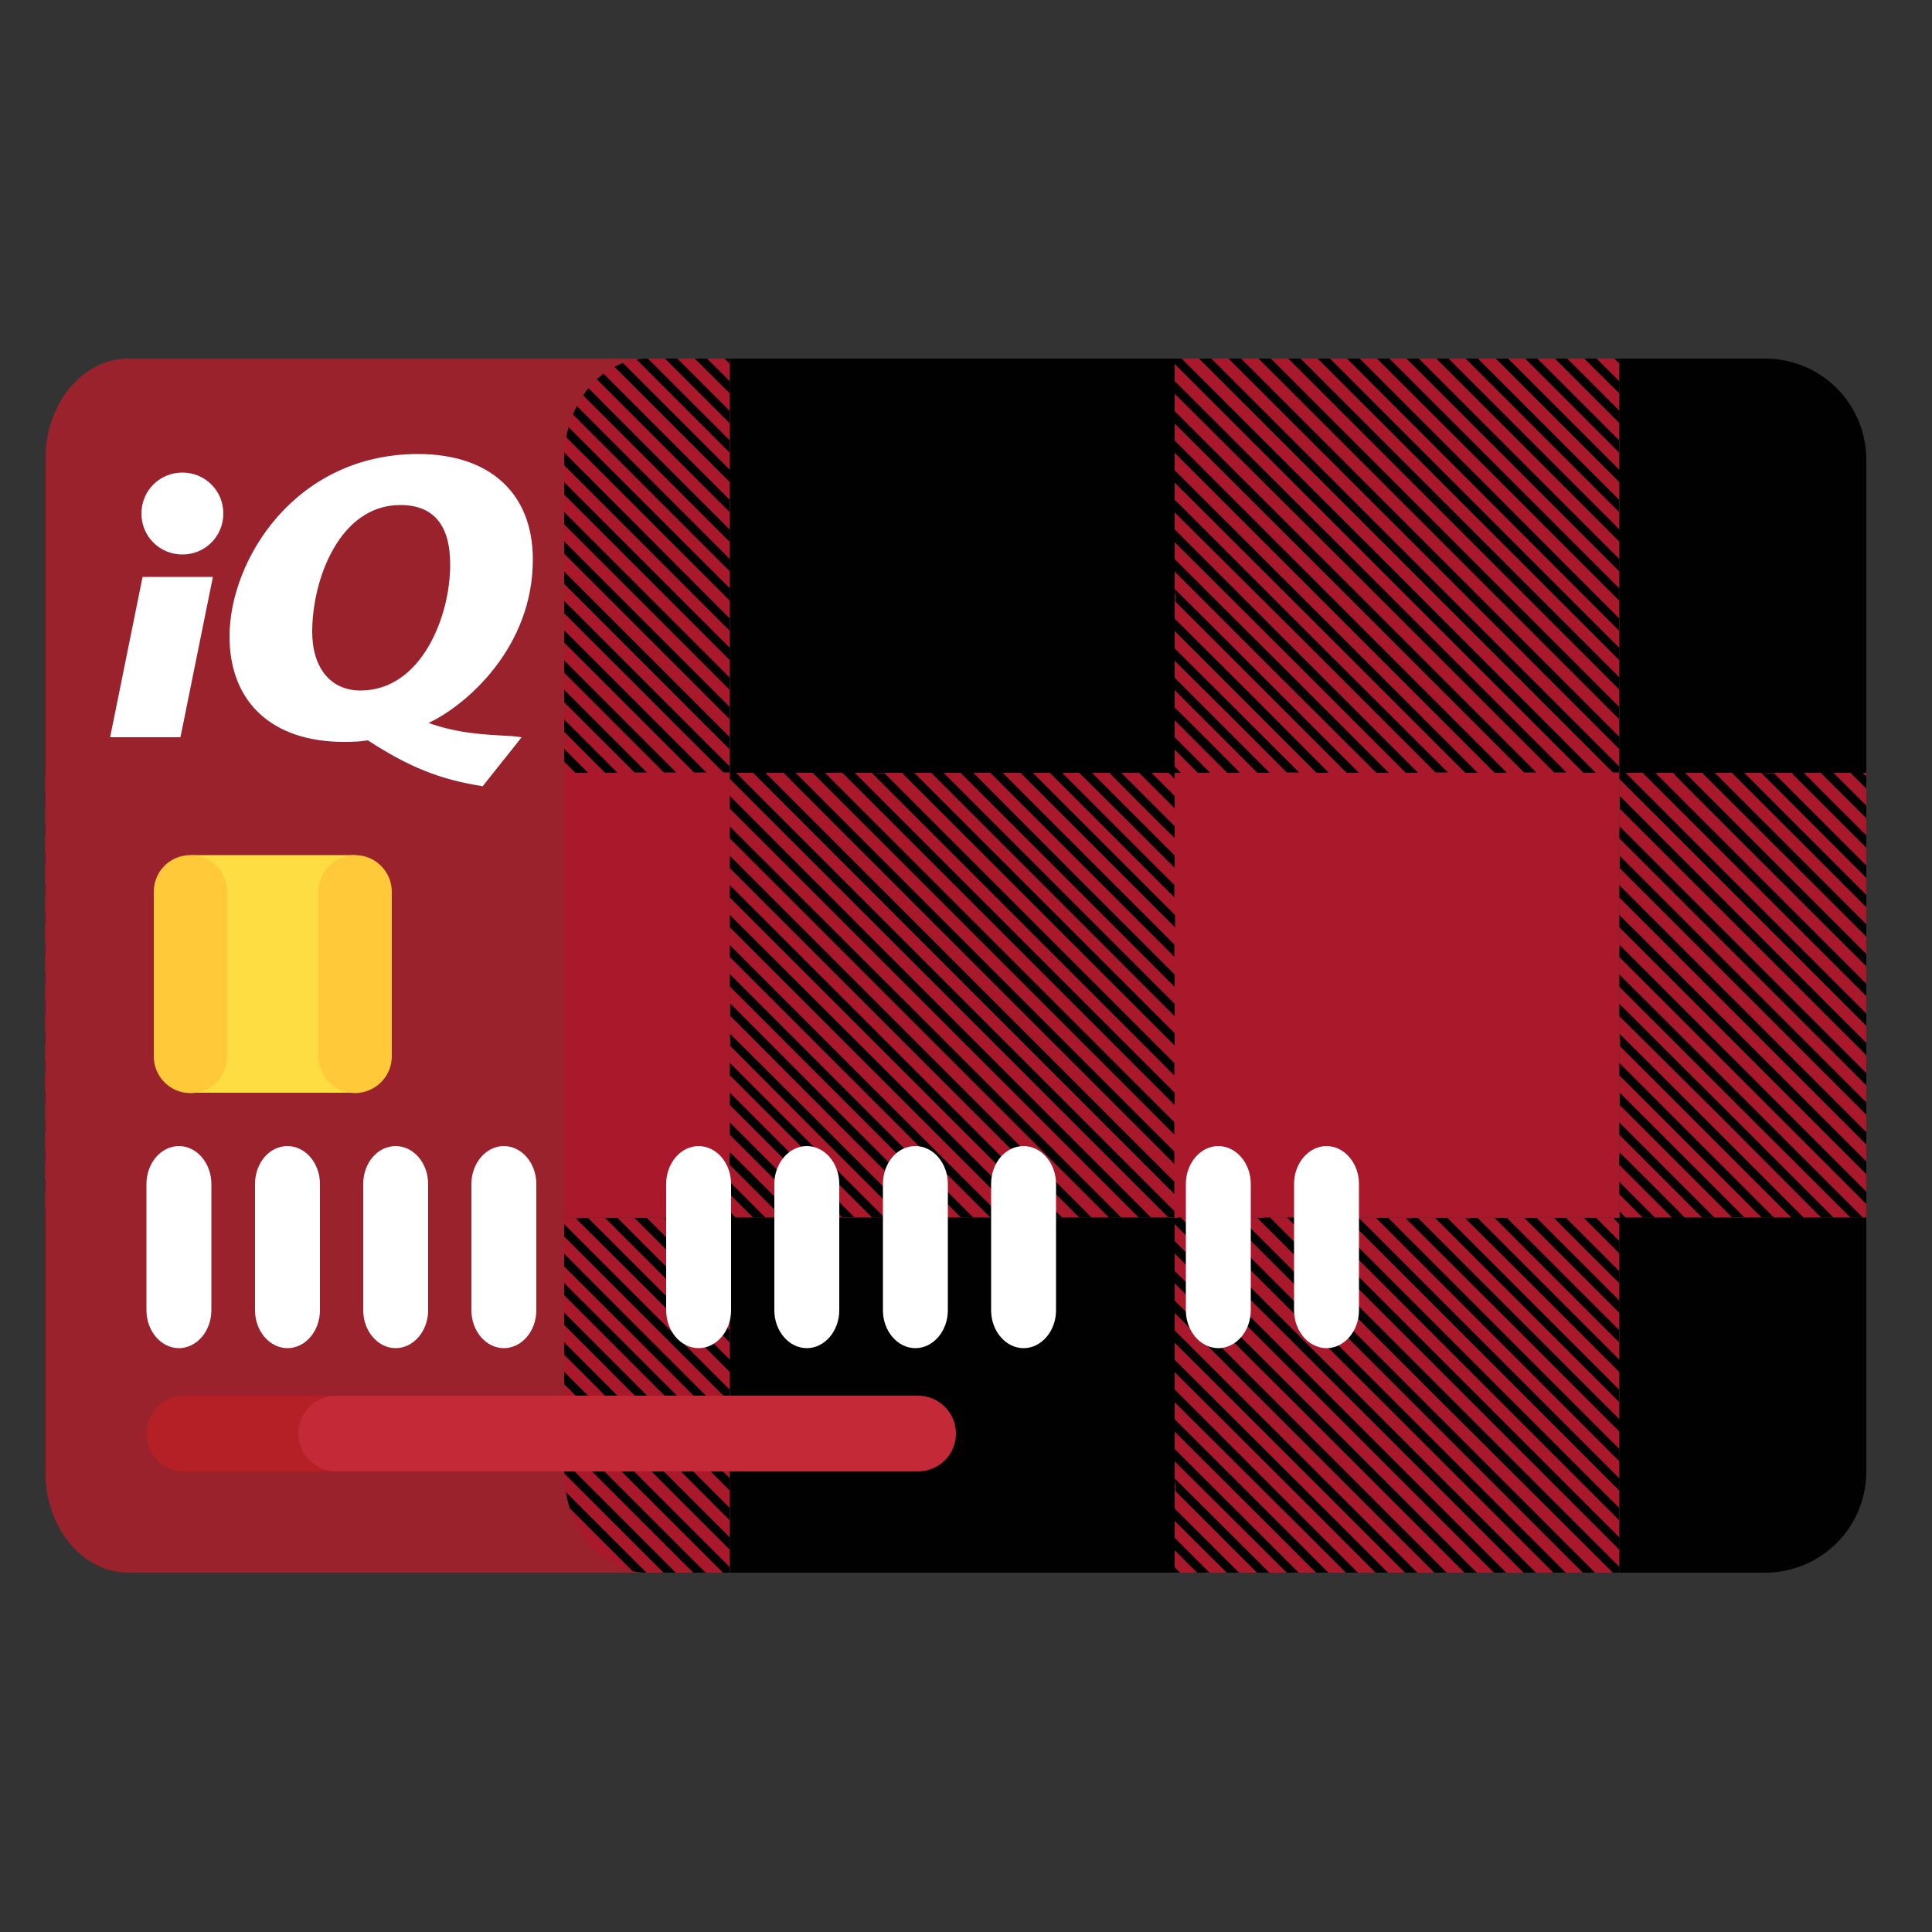 <svg xmlns="http://www.w3.org/2000/svg" xmlns:xlink="http://www.w3.org/1999/xlink" xml:space="preserve" id="Layer_1" x="0" y="0" version="1.1" viewBox="0 0 500 500">
  <rect x="0" y="0" width="500" height="500" fill="#333333" stroke="none"/>
  <style>
    .st1{fill:#aa182c}.st2{fill:#010101}.st4{fill:#fff}
  </style>
  <defs>
    <path id="SVGID_1_" d="M37.9 407h418.9c14.5 0 26.2-11.7 26.2-26.2V119c0-14.5-11.7-26.2-26.2-26.2H37.9c-14.5 0-26.2 11.7-26.2 26.2v261.8c.1 14.5 11.8 26.2 26.2 26.2z"/>
  </defs>
  <clipPath id="SVGID_00000126313778076100349680000003410188050582054026_">
    <use xlink:href="#SVGID_1_" overflow="visible"/>
  </clipPath>
  <g clip-path="url(#SVGID_00000126313778076100349680000003410188050582054026_)">
    <path d="M73.8-30.2h115.1V84.9H73.8zm-115.1 0H73.8V84.9H-41.3z" class="st1"/>
    <path d="M-40.5-30.2h.8L17 26.5l56.7 56.7v1.6h-1.5L15.4 28.2l-56.7-56.7v-1.6h.8v-.1zm53.7 60.5 54.5 54.5h-3.2L11.6 32l-52.9-52.9v-3.2l54.5 54.4zm-54.5-46.7L9.3 34.2 60 84.8h-3.2l-49.1-49-49.1-49.1v-1.6c.1-.8.1-1.5.1-1.5zM5.5 38l46.8 46.8h-3.2L3.9 39.7-41.3-5.5v-3.2L5.5 38zm-3.8 3.8 43 43h-3.2L.1 43.5-41.3 2.1v-3.2l43 42.9zm-3.9 3.9L37 84.8h-3.3L-3.8 47.3-41.3 9.8V6.5l39.1 39.2zm-39.1-31.4L-6 49.6l35.2 35.2H26L-7.6 51.2l-33.7-33.7v-3.2zm31.4 39.1 31.5 31.5h-3.2L-11.5 55l-29.9-29.9v-3.2l31.5 31.5zm-3.8 3.8L14 84.8h-3.2l-26-26.1-26.1-26.1v-3.2l27.6 27.8zm-27.6-19.8s10.8 10.7 23.9 23.8L6.4 84.9H3.1l-22.2-22.2-22.2-22.2v-3.1zm19.9 27.5 20 19.9h-3.2L-23 66.6l-18.4-18.4V45l20 19.9zm-3.8 3.8 16.1 16.1h-3.2l-14.5-14.5-14.5-14.5v-3.2l16.1 16.1zm-3.8 3.8 12.3 12.3h-3.2l-10.7-10.7-10.7-10.7v-3.2L-29 72.5zM-41.3 68c.1 0 16.8 16.7 16.8 16.8 0 0-.7.1-1.6.1h-1.6l-6.9-6.9-6.9-6.9v-1.6c.2-.8.2-1.5.2-1.5zm4.6 12.2 4.6 4.6h-3.2l-3-3-3-3v-3.2l4.6 4.6zm-4.6 3.1s.4.3.8.8l.8.8h-1.6v-1.6zm7.6-113.5h1.6l52.9 52.9 52.9 52.9v3.2L19.2 24.3l-54.5-54.5h1.6zm7.8 0h1.6l49 49 49 49V71L23.2 20.5C-4.6-7.3-27.4-30.1-27.5-30.1c0-.1.7-.1 1.6-.1zm7.6 0h1.6L28.6 15l45.2 45.2v3.2L26.9 16.6l-46.8-46.8h1.6zm7.7 0H-9l41.4 41.4 41.4 41.4v3.2l-43-43-43-43h1.6zm7.7 0h1.6L36.2 7.4l37.5 37.5v3.2L34.6 9-4.6-30.2h1.7zm7.7 0h1.6L40.1 3.5l33.7 33.7v3.2L38.5 5.1C19.1-14.2 3.2-30.1 3.2-30.2h1.6zm7.6 0H14L43.9-.3l29.9 29.9v3.2L42.2 1.3 10.8-30.2h1.6zm7.6 0h1.6l26.1 26 26.1 26.1v3.2L46.1-2.6 18.4-30.2H20zm7.7 0h1.6L51.5-8l22.2 22.2v3.2L49.9-6.4 26.1-30.2h1.6zm7.7 0H37l18.4 18.4L73.8 6.5v3.2l-20-20-20-20 1.6.1zm7.7 0h1.6l14.5 14.5L73.8-1.1v3.2L57.6-14.1 41.5-30.2h1.6zm7.6 0h1.6L63-19.5 73.8-8.8v3.2L61.4-17.9 49.1-30.2h1.6zm7.8 0H60l6.9 6.9 6.9 6.9v1.5c0 .9 0 1.5-.1 1.5S56.9-30.1 56.9-30.2h1.6zm7.6 0h1.6l3 3 3 3v3.2l-4.6-4.6-4.6-4.6h1.6zm6.9 0h.8v1.6s-.4-.3-.8-.8l-.8-.8h.8z" class="st2"/>
    <path d="M304-30.2h115.1V84.9H304zm-115.1 0H304V84.9H188.9z" class="st1"/>
    <path d="M189.7-30.2h.8l56.7 56.7L304 83.3v1.6h-1.6l-56.7-56.7L189-28.5v-1.6h.7v-.1zm53.7 60.5 54.5 54.5h-3.2L241.8 32l-52.9-52.9v-3.2l54.5 54.4zm-54.5-46.7s22.8 22.8 50.7 50.6l50.6 50.6H287l-49-49-49.1-49.1v-3.1zM235.7 38l46.8 46.8h-3.2l-45.2-45.2-45.2-45.1v-3.2L235.7 38zm-3.8 3.8 43 43h-3.2l-41.4-41.4-41.4-41.3v-3.2l43 42.9zm-3.8 3.9 39.2 39.2H264l-37.5-37.5-37.6-37.6V6.5l39.2 39.2zm-39.2-31.4 35.3 35.3 35.3 35.2h-3.2l-33.7-33.7-33.7-33.7v-3.1zm31.5 39.1 31.5 31.5h-3.2L218.8 55l-29.9-29.9v-3.2l31.5 31.5zm-3.8 3.8 27.7 27.7h-3.2L215 58.8l-26-26.1v-3.2l27.6 27.7zM189 37.4s10.8 10.7 23.9 23.8L236.7 85h-3.3l-22.2-22.2L189 40.5v-1.6c-.1-.8-.1-1.5 0-1.5zm19.9 27.5 20 19.9h-3.2l-18.4-18.4L188.9 48v-3.2l20 20.1zm-3.9 3.8 16.1 16.1h-3.2l-14.5-14.5-14.5-14.5v-3.2L205 68.7zm-3.8 3.8 12.3 12.3h-3.2l-10.7-10.7-10.7-10.7v-3.2l12.3 12.3zM189 68c.1 0 16.8 16.7 16.8 16.8 0 0-.7.1-1.6.1h-1.6l-6.9-6.9-6.9-6.9v-1.6c.1-.8.1-1.5.2-1.5zm4.5 12.2 4.6 4.6h-3.2l-3-3-3-3v-3.2l4.6 4.6zm-4.6 3.1s.4.3.8.8l.8.8h-1.6v-1.6zm7.6-113.5h1.6L251 22.7l53 52.9v3.2l-54.5-54.5L195-30.2h1.5zm7.8 0h1.6l49 49 49 49V71l-50.6-50.6-50.6-50.6h1.6zm7.6 0h1.6L258.8 15 304 60.2v3.2l-46.8-46.8-46.8-46.8h1.5zm7.7 0h1.6l41.4 41.4L304 52.6v3.2l-43-43-43-43h1.6zm7.7 0h1.6l37.5 37.6L304 44.9v3.2L264.8 9l-39.2-39.2h1.7zm7.7 0h1.6l33.7 33.7L304 37.2v3.2L268.7 5.1l-35.3-35.3h1.6zm7.6 0h1.6L274.1-.3 304 29.5v3.2L272.5 1.3 241-30.2h1.6zm7.7 0h1.6l26 26.1 26.1 26v3.2L276.3-2.6l-27.7-27.7h1.7v.1zm7.6 0h1.6L281.8-8 304 14.3v3.2L280.1-6.4l-23.8-23.8h1.6zm7.8 0h1.6l18.4 18.4L304 6.5v3.2l-20-20-20-20 1.7.1zm7.6 0h1.6l14.5 14.5L304-1.1v3.2L287.9-14l-16.1-16.1h1.5v-.1zm7.7 0h1.6l10.7 10.7L304-8.8v3.2l-12.3-12.3-12.3-12.3h1.6zm7.7 0h1.5l6.9 6.9 6.9 6.9v1.5c0 .9 0 1.5-.1 1.5s-16.8-16.7-16.8-16.8h1.6zm7.7 0h1.6l3 3 3 3v3.2l-4.6-4.6-4.6-4.6h1.6zm6.8 0h.8v1.6s-.4-.3-.8-.8l-.8-.8h.8z" class="st2"/>
    <path d="M73.8 84.9h115.1V200H73.8z" class="st1"/>
    <path d="M74.6 84.9h.8l56.7 56.7 56.7 56.7v1.6h-1.6l-56.7-56.7-56.7-56.7v-1.6h.8zm53.7 60.5 54.5 54.5h-3.2L126.7 147 73.8 94.2V91l54.5 54.4zM73.8 98.7l50.6 50.6 50.6 50.6h-3.2l-49.1-49.1-49.1-49.1v-1.6c.2-.7.2-1.4.2-1.4zm46.8 54.4 46.8 46.8h-3.2L119 154.8l-45.2-45.2v-3.2l46.8 46.7zm-3.8 3.9 43 43h-3.2l-41.4-41.4-41.4-41.4V114l43 43zm-3.8 3.8 39.2 39.2h-3.3l-37.5-37.5L73.9 125v-3.2l39.1 39zm-39.2-31.4 35.3 35.3 35.3 35.2h-3.2l-33.7-33.7-33.7-33.7v-3.1zm31.5 39.1 31.5 31.5h-3.2l-29.9-29.9-29.9-29.9V137l31.5 31.5zm-3.9 3.8 27.7 27.7h-3.2l-26.1-26-26-26.1v-3.2l27.6 27.6zm-27.5-19.8s10.8 10.7 23.9 23.8l23.8 23.8h-3.2L96 177.8l-22.2-22.2V154c0-.8 0-1.5.1-1.5zM93.7 180l20 20h-3.2l-18.4-18.4-18.4-18.4V160l20 20zm-3.8 3.8L106 200h-3.2l-14.5-14.5L73.8 171v-3.2l16.1 16zm-3.8 3.9L98.4 200h-3.2l-10.7-10.7-10.7-10.7v-3.2l12.3 12.3zm-12.3-4.5c.1 0 16.8 16.7 16.8 16.8 0 0-.7.1-1.6.1h-1.6l-6.9-6.9-6.9-6.9v-1.6c.2-.8.2-1.5.2-1.5zm4.6 12.2L83 200h-3.2l-3-3-3-3v-3.2l4.6 4.6zm-4.6 3s.4.3.8.8l.8.8h-1.6v-1.6zm7.6-113.5H83l52.9 52.9 52.9 52.9v3.2l-54.5-54.5-54.5-54.5h1.6zm7.8 0h1.6l49 49 49 49v3.2l-50.6-50.6L87.7 85c-.1-.1.6-.1 1.5-.1zm7.6 0h1.6l45.2 45.2 45.2 45.2v3.2L142 131.7 95.2 84.9h1.6zm7.7 0h1.6l41.4 41.4 41.4 41.4v3.2l-43-43-43-43h1.6zm7.7 0h1.6l37.5 37.5 37.5 37.6v3.2L149.6 124l-39.2-39.2c.1.1.9.1 1.8.1zm7.7 0h1.6l33.7 33.7 33.7 33.7v3.2l-35.2-35.2C134.2 100.9 118.3 85 118.3 85c0-.1.7-.1 1.6-.1zm7.6 0h1.6l29.9 29.9 29.9 29.9v3.2l-31.5-31.5-31.5-31.5h1.6zm7.7 0h1.6l26 26.1 26.1 26.1v3.2l-27.7-27.7-27.7-27.7h1.7zm7.6 0h1.6l22.2 22.2 22.2 22.2v3.2L165 108.7l-23.8-23.8h1.6zm7.8 0h1.6l18.4 18.4 18.4 18.4v3.2l-20-20-20-20h1.6zm7.6 0h1.6l14.5 14.5 14.5 14.5v3.2L172.7 101l-16.1-16.1h1.6zm7.6 0h1.6l10.7 10.7 10.7 10.7v3.2l-12.3-12.3-12.3-12.3h1.6zm7.8 0h1.5l6.9 6.9 6.9 6.9v1.5c0 .9 0 1.5-.1 1.5 0 .1-16.8-16.7-16.8-16.7 0-.1.7-.1 1.6-.1zm7.6 0h1.6l3 3 3 3v3.2l-4.6-4.6-4.6-4.6h1.6zm6.9 0h.8v1.6l-.8-.8-.8-.8h.8z" class="st2"/>
    <path d="M73.8 200h115.1v115.1H73.8z" class="st1"/>
    <path d="M-41.3 84.9H73.8V200H-41.3z" class="st2"/>
    <path d="M-41.3 200H73.8v115.1H-41.3z" class="st1"/>
    <path d="M-40.5 200h.8L17 256.8l56.7 56.7v1.6h-1.5l-56.7-56.7-56.7-56.7V200h.7zm53.7 60.6 54.5 54.5h-3.2l-52.9-52.9-52.9-52.9V206l54.5 54.6zm-54.5-46.7 50.6 50.6L60 315.1h-3.2l-49.1-49-49-49.1v-3.1zm46.8 54.4 46.8 46.8h-3.2L3.9 269.9l-45.2-45.2v-3.2l46.8 46.8zm-3.8 3.8 43 43h-3.2L.1 273.8l-41.4-41.4v-3.2l43 42.9zm-3.9 3.8L37 315.1h-3.3l-37.5-37.5-37.5-37.6v-3.2l39.1 39.1zm-39.1-31.3L-6 279.9l35.2 35.2H26l-33.7-33.7-33.7-33.7v-1.6c.1-.9.1-1.6.1-1.5zm31.4 39 31.5 31.5h-3.2l-29.9-29.9-29.9-29.9v-3.2l31.5 31.5zm-3.8 3.8L14 315.1h-3.2l-26-26.1-26.1-26v-3.2l27.6 27.6zm-27.6-19.8s10.8 10.7 23.9 23.8l23.8 23.8H3.1L-19.1 293l-22.2-22.2v-3.2zm19.9 27.5 20 20h-3.2L-23 296.8l-18.4-18.4v-3.2l20 19.9zm-3.8 3.8L-9.1 315h-3.2l-14.5-14.5-14.5-14.5v-3.2l16.1 16.1zm-3.8 3.9 12.3 12.3h-3.2l-10.7-10.7-10.7-10.7v-3.2l12.3 12.3zm-12.3-4.5c.1 0 16.8 16.7 16.8 16.8 0 0-.7.1-1.6.1h-1.6l-6.9-6.9-6.9-6.9v-1.6c.2-.8.2-1.5.2-1.5zm4.6 12.2 4.6 4.6h-3.2l-3-3-3-3v-3.2l4.6 4.6zm-4.6 3.1s.4.3.8.8l.8.8h-1.6v-1.6zm7.6-113.6h1.6l53 53 52.9 52.9v3.2l-54.5-54.5-54.6-54.6h1.6zm7.8 0h1.6l49 49 49 49v3.2l-50.6-50.6c-27.8-27.8-50.6-50.6-50.6-50.7 0 .2.7.1 1.6.1zm7.6 0h1.6l45.2 45.2 45.2 45.2v3.2l-46.8-46.8-46.8-46.8h1.6zm7.7 0H-9l41.4 41.4 41.4 41.4v3.2l-43-43-43-43h1.6zm7.7.1h1.6l37.5 37.5 37.5 37.5v3.2l-39.2-39.2-39.2-39.2c.1.1.9.1 1.8.2zm7.7-.1h1.6l33.7 33.7 33.7 33.7v3.2l-35.2-35.2C19.1 216 3.2 200.1 3.2 200.1s.7-.1 1.6-.1zm7.6 0H14l29.9 29.9 29.9 29.9v3.2l-31.5-31.5L10.8 200h1.6zm7.6 0h1.6l26.1 26.1 26.1 26.1v3.2l-27.7-27.7L18.4 200H20zm7.7 0h1.6l22.2 22.2 22.2 22.2v3.2l-23.8-23.8L26.1 200h1.6zm7.7 0H37l18.4 18.4 18.4 18.4v3.2l-20-20-20-20h1.6zm7.7 0h1.6l14.5 14.5L73.7 229v3.2l-16.1-16.1L41.5 200h1.6zm7.6 0h1.6L63 210.7l10.7 10.7v3.2l-12.3-12.3L49.1 200h1.6zm7.8 0H60l6.9 6.9 6.9 6.9v1.5c0 .9 0 1.5-.1 1.5S56.9 200.1 56.9 200c0 .1.7 0 1.6 0zm7.6 0h1.6l3 3 3 3v3.2l-4.6-4.6-4.6-4.6h1.6zm6.9 0h.8v1.6l-.8-.8-.8-.8h.8z" class="st2"/>
    <path d="M304 84.9h115.1V200H304z" class="st1"/>
    <path d="M304.8 84.9h.8l56.7 56.7 56.7 56.7v1.6h-1.6l-56.7-56.7L304 86.5v-1.6h.8zm53.7 60.5L413 200h-3.2l-52.9-52.9L304 94.2V91l54.5 54.4zm-54.4-46.7s22.8 22.8 50.7 50.6l50.6 50.6h-3.2l-49.1-49.1-49.1-48.9v-1.6c0-.9 0-1.6.1-1.6zm46.7 54.4 46.8 46.8h-3.2l-45.2-45.2-45.2-45.1v-3.2l46.8 46.7zM347 157l43 43h-3.2l-41.4-41.4-41.4-41.4V114l43 43zm-3.8 3.8 39.2 39.2h-3.2l-37.5-37.5-37.7-37.6v-3.2l39.2 39.1zm-39.1-31.4 35.3 35.3 35.3 35.2h-3.2l-33.7-33.7-33.8-33.6V131c0-.9 0-1.6.1-1.6zm31.4 39.1L367 200h-3.2l-29.9-29.9-29.9-29.8V137l31.5 31.5zm-3.8 3.8 27.7 27.7h-3.2l-26.1-26-26.1-26.1v-3.2l27.7 27.6zm-27.6-19.8s10.8 10.7 23.9 23.8l23.8 23.8h-3.2l-22.2-22.2-22.2-22.2v-1.6c-.2-.9-.2-1.6-.1-1.6zM324 180l19.9 20h-3.2l-18.4-18.4-18.3-18.3v-3.2l20 19.9zm-3.9 3.8 16.1 16.1H333l-14.5-14.5L304 171v-3.2l16.1 16zm-3.8 3.9 12.3 12.3h-3.2l-10.7-10.7-10.7-10.7v-3.2l12.3 12.3zm-12.2-4.5c.1 0 16.8 16.7 16.8 16.8 0 0-.7.1-1.6.1h-1.6l-6.9-6.9-6.9-6.9v-1.6c.1-.8.1-1.5.2-1.5zm4.5 12.2 4.6 4.6H310l-3-3-3-3v-3.2l4.6 4.6zm-4.6 3s.4.3.8.8l.8.8H304v-1.6zm7.7-113.5h1.6l52.9 52.9 52.9 52.9v3.2l-54.5-54.5L310 84.9h1.7zm7.7 0h1.6l49 49 49 49v3.2l-50.6-50.6L317.9 85c-.1-.1.6-.1 1.5-.1zm7.7 0h1.6l45.2 45.2 45.2 45.2v3.2l-46.8-46.8-46.8-46.8h1.6zm7.6 0h1.6l41.4 41.4 41.4 41.4v3.2l-43-43-43-43h1.6zm7.7 0h1.6l37.5 37.5L419 160v3.2L379.8 124l-39.2-39.2c.2.1.9.1 1.8.1zm7.7 0h1.6l33.7 33.7 33.7 33.7v3.2l-35.2-35.2C364.4 100.9 348.6 85 348.5 85c0-.1.7-.1 1.6-.1zm7.6 0h1.6l29.9 29.9 29.9 29.9v3.2l-31.5-31.5-31.5-31.5h1.6zm7.7 0h1.6l26.1 26.1 26.1 26.1v3.2l-27.7-27.7-27.7-27.7h1.6zm7.6 0h1.6l22.2 22.2 22.2 22.2v3.2l-23.8-23.8-23.8-23.8h1.6zm7.8 0h1.6l18.4 18.4 18.4 18.4v3.2l-20-20-20-20h1.6zm7.6 0h1.6l14.5 14.5 14.5 14.5v3.2L402.9 101l-16.1-16.1h1.6zm7.7 0h1.6l10.7 10.7 10.7 10.7v3.2l-12.3-12.3-12.3-12.3h1.6zm7.7 0h1.5l6.9 6.9 6.9 6.9v1.5c0 .9 0 1.5-.1 1.5S402.2 85 402.2 84.9h1.6zm7.7 0h1.6l3 3 3 3v3.2l-4.6-4.6-4.6-4.6h1.6zm6.8 0h.8v1.6l-.8-.8-.8-.8h.8z" class="st2"/>
    <path d="M304 200h115.1v115.1H304z" class="st1"/>
    <path d="M188.9 84.9H304V200H188.9z" class="st2"/>
    <path d="M188.9 200H304v115.1H188.9z" class="st1"/>
    <path d="M189.7 200h.8l56.7 56.7 56.7 56.7v1.6h-1.6l-56.7-56.7-56.7-56.7V200h.8zm53.7 60.6 54.5 54.5h-3.2l-52.9-52.9-52.9-52.9V206l54.5 54.6zm-54.5-46.7s22.8 22.8 50.7 50.6l50.6 50.6H287l-49-49-49.1-49.1v-3.1zm46.8 54.4 46.8 46.8h-3.2l-45.2-45.2-45.2-45.2v-3.2l46.8 46.8zm-3.8 3.8 43 43h-3.2l-41.4-41.4-41.4-41.4v-3.2l43 43zm-3.8 3.8 39.2 39.2H264l-37.5-37.5-37.6-37.6v-3.2l39.2 39.1zm-39.2-31.3 35.3 35.3 35.3 35.2h-3.2l-33.7-33.7-33.7-33.7v-3.1zm31.5 39 31.5 31.5h-3.2l-29.9-29.9-29.9-29.9v-3.2l31.5 31.5zm-3.8 3.8 27.7 27.7h-3.2L215 289l-26-26.1v-3.2l27.6 27.7zM189 267.6s10.8 10.7 23.9 23.8l23.8 23.8h-3.3L211.2 293 189 270.7v-1.6c-.1-.8-.1-1.5 0-1.5zm19.9 27.5 20 20h-3.2l-18.4-18.4-18.4-18.4v-3.2l20 20zm-3.9 3.8 16.1 16.1h-3.2l-14.5-14.5-14.5-14.5v-3.2l16.1 16.1zm-3.8 3.9 12.3 12.3h-3.2l-10.7-10.7-10.7-10.7v-3.2l12.3 12.3zm-12.2-4.5c.1 0 16.8 16.7 16.8 16.8 0 0-.7.1-1.6.1h-1.6l-6.9-6.9-6.9-6.9v-1.6c.1-.8.1-1.5.2-1.5zm4.5 12.2 4.6 4.6h-3.2l-3-3-3-3v-3.2l4.6 4.6zm-4.6 3.1s.4.3.8.8l.8.8h-1.6v-1.6zm7.6-113.6h1.6l52.9 52.9 52.9 52.9v3.2l-54.5-54.5-54.5-54.5h1.6zm7.8 0h1.6l49 49 49 49v3.2l-50.6-50.6c-27.8-27.8-50.6-50.6-50.6-50.7 0 .2.7.1 1.6.1zm7.6 0h1.6l45.2 45.2 45.2 45.2v3.2l-46.8-46.8-46.8-46.8h1.6zm7.7 0h1.6l41.4 41.4 41.4 41.4v3.2l-43-43-43-43h1.6zm7.7.1h1.6l37.5 37.5 37.5 37.5v3.2l-39.2-39.2-39.2-39.2c.2.1.9.1 1.8.2zm7.7-.1h1.6l33.7 33.7 33.7 33.7v3.2l-35.2-35.2-35.3-35.3c-.1 0 .6-.1 1.5-.1zm7.6 0h1.6l29.9 29.9 29.9 29.9v3.2l-31.5-31.5L241 200h1.6zm7.7 0h1.6l26 26.1 26.1 26.1v3.2l-27.7-27.7-27.7-27.7h1.7zm7.6 0h1.6l22.2 22.2 22.2 22.2v3.2l-23.8-23.8-23.8-23.8h1.6zm7.8 0h1.6l18.4 18.4 18.4 18.4v3.2l-20-20-20-20h1.6zm7.6 0h1.6l14.5 14.5 14.5 14.5v3.2l-16.1-16.1-16.1-16.1h1.6zm7.7 0h1.6l10.7 10.7 10.7 10.7v3.2l-12.3-12.3-12.4-12.3h1.7zm7.7 0h1.5l6.9 6.9 6.9 6.9v1.5c0 .9 0 1.5-.1 1.5s-16.8-16.7-16.8-16.8c0 .1.7 0 1.6 0zm7.7 0h1.6l3 3 3 3v3.2l-4.6-4.6-4.6-4.6h1.6zm6.8 0h.8v1.6l-.8-.8-.8-.8h.8z" class="st2"/>
    <path d="M419.1-30.2h115.1V84.9H419.1z" class="st1"/>
    <path d="M419.9-30.2h.8l56.7 56.7 56.7 56.7v1.6h-1.6l-56.7-56.7-56.7-56.7v-1.6h.8zm53.8 60.5 54.5 54.5H525L472.1 32l-52.9-52.9v-3.2l54.5 54.4zm-54.5-46.7 50.6 50.6 50.6 50.6h-3.2l-49.1-49.1L419-13.4V-15l.2-1.4zM466 38l46.8 46.8h-3.2l-45.2-45.2-45.3-45.1v-3.2L466 38zm-3.9 3.8 43 43h-3.2l-41.4-41.4-41.4-41.3v-3.2l43 42.9zm-3.8 3.9 39.2 39.2h-3.3l-37.5-37.5-37.6-37.6V6.5l39.2 39.2zm-39.1-31.4 35.3 35.3 35.2 35.2h-3.2l-33.7-33.7-33.7-33.7v-1.6c0-.8.1-1.5.1-1.5zm31.4 39.1 31.5 31.5h-3.2L449 55l-29.9-29.9v-3.2l31.5 31.5zm-3.8 3.8 27.7 27.7h-3.2l-26-26.1-26.1-26.1v-3.2l27.6 27.7zm-27.6-19.8s10.8 10.7 23.9 23.8L466.9 85h-3.2l-22.2-22.2-22.2-22.2V39c-.2-.9-.1-1.6-.1-1.6zm19.9 27.5 20 19.9h-3.2l-18.4-18.4L419.1 48v-3.2l20 20.1zm-3.8 3.8 16.1 16.1h-3.2l-14.5-14.5-14.5-14.5v-3.2l16.1 16.1zm-3.9 3.8 12.3 12.3h-3.2l-10.7-10.7-10.7-10.7v-3.2l12.3 12.3zM419.2 68c.1 0 16.8 16.7 16.8 16.8 0 0-.7.1-1.6.1h-1.6L426 78l-6.9-6.9v-1.6c0-.8.1-1.5.1-1.5zm4.5 12.2 4.6 4.6h-3.2l-3-3-3-3v-3.2l4.6 4.6zm-4.5 3.1s.4.3.8.8l.8.8h-1.6v-.8c-.1-.4 0-.8 0-.8zm7.6-113.5h1.6l52.9 52.9 52.9 52.9v3.2l-54.5-54.5-54.5-54.5h1.6zm7.7 0h1.6l49 49 49 49V71l-50.6-50.6L433-30.1c0-.1.7-.1 1.5-.1zm7.7 0h1.6L489 15l45.2 45.2v3.2l-46.8-46.8-46.8-46.8h1.6zm7.6 0h1.6l41.4 41.4 41.4 41.4v3.2l-43-43-43-43h1.6zm7.7 0h1.6l37.5 37.6 37.5 37.5v3.2L495.1 9l-39.2-39.2h1.6zm7.7 0h1.6l33.7 33.7 33.7 33.7v3.2L498.9 5.1l-35.3-35.3h1.6zm7.7 0h1.6L504.4-.3l29.9 29.9v3.2L502.7 1.3l-31.5-31.5h1.7zm7.6 0h1.6l26.1 26.1L534.3 22v3.2L506.5-2.6l-27.7-27.7h1.7v.1zm7.7 0h1.6L512-8l22.2 22.2v3.2L510.4-6.4l-23.8-23.8h1.6zm7.7 0h1.6l18.4 18.4 18.4 18.4v3.2l-20-20-20-20h1.6zm7.7 0h1.6l14.5 14.5 14.5 14.5V2l-16.1-16.1L502-30.2h1.6zm7.6 0h1.6l10.7 10.7 10.7 10.7v3.2l-12.3-12.3-12.3-12.3h1.6zm7.7 0h1.5l6.9 6.9 6.9 6.9v1.5c0 .9 0 1.5-.1 1.5s-16.8-16.7-16.8-16.8h1.6zm7.7 0h1.6l3 3 3 3v3.2l-4.6-4.6-4.6-4.6h1.6zm6.8 0h.8v1.6s-.4-.3-.8-.8l-.8-.8h.8z" class="st2"/>
    <path d="M419.1 84.9h115.1V200H419.1z" class="st2"/>
    <path d="M419.1 200h115.1v115.1H419.1z" class="st1"/>
    <path d="M419.9 200h.8l56.7 56.7 56.7 56.7v1.6h-1.6l-56.7-56.7-56.7-56.7V200h.8zm53.8 60.6 54.5 54.5H525l-52.9-52.9-52.9-52.9V206l54.5 54.6zm-54.5-46.7 50.6 50.6 50.6 50.6h-3.2L468.1 266l-49-49v-1.6c0-.9.1-1.6.1-1.5zm46.8 54.4 46.8 46.8h-3.2l-45.2-45.2-45.2-45.2v-3.2l46.8 46.8zm-3.9 3.8 43 43h-3.2l-41.4-41.4-41.4-41.4v-3.2l43 43zm-3.8 3.8 39.2 39.2h-3.3l-37.5-37.5-37.6-37.6v-3.2l39.2 39.1zm-39.1-31.3 35.3 35.3 35.2 35.2h-3.2l-33.7-33.7-33.7-33.7v-1.6c0-.9.1-1.6.1-1.5zm31.4 39 31.5 31.5h-3.2L449 285.3l-29.9-29.9v-3.2l31.5 31.4zm-3.8 3.8 27.7 27.7h-3.2l-26-26.1-26.2-26v-3.2l27.7 27.6zm-27.6-19.8s10.8 10.7 23.9 23.8l23.8 23.8h-3.2L441.5 293l-22.2-22.2v-1.6c-.2-.9-.1-1.6-.1-1.6zm19.9 27.5 20 20h-3.2l-18.4-18.4-18.4-18.4v-3.2l20 20zm-3.8 3.8 16.1 16.1h-3.2l-14.5-14.5-14.5-14.5v-3.2l16.1 16.1zm-3.9 3.9 12.3 12.3h-3.2l-10.7-10.7-10.7-10.7v-3.2l12.3 12.3zm-12.2-4.5c.1 0 16.8 16.7 16.8 16.8 0 0-.7.1-1.6.1h-1.6l-6.9-6.9-6.9-6.9v-1.6c.1-.8.2-1.5.2-1.5zm4.5 12.2 4.6 4.6h-3.2l-3-3-3-3v-3.2l4.6 4.6zm-4.5 3.1s.4.3.8.8l.8.8h-1.6v-.8c-.1-.5 0-.8 0-.8zm7.6-113.6h1.6l52.9 52.9 52.9 52.9v3.2l-54.5-54.5-54.6-54.5h1.7zm7.7 0h1.6l49 49 49 49v3.2l-50.6-50.6C455.8 223 433 200.2 433 200.1c0 0 .7-.1 1.5-.1zm7.7 0h1.6l45.2 45.2 45.2 45.2v3.2l-46.8-46.8-46.9-46.8h1.7zm7.6 0h1.6l41.4 41.4 41.4 41.4v3.2l-43-43-43-43h1.6zm7.7.1h1.6l37.5 37.5 37.5 37.5v3.2l-39.2-39.2-39.2-39.2c.2.1.9.1 1.8.2zm7.7-.1h1.6l33.7 33.7 33.7 33.7v3.2L499 235.4l-35.3-35.3c-.1 0 .6-.1 1.5-.1zm7.7 0h1.6l29.9 29.9 29.9 29.9v3.2l-31.5-31.5-31.6-31.5h1.7zm7.6 0h1.6l26.1 26.1 26.1 26.1v3.2l-27.7-27.7-27.7-27.7h1.6zm7.7 0h1.6l22.2 22.2 22.2 22.2v3.2l-23.8-23.8-23.9-23.8h1.7zm7.7 0h1.6l18.4 18.4 18.4 18.4v3.2l-20-20-20-20h1.6zm7.7 0h1.6l14.5 14.5 14.5 14.5v3.2l-16.1-16.1-16.2-16.1h1.7zm7.6 0h1.6l10.7 10.7 10.7 10.7v3.2l-12.3-12.3-12.3-12.3h1.6zm7.7 0h1.5l6.9 6.9 6.9 6.9v1.5c0 .9 0 1.5-.1 1.5s-16.8-16.7-16.8-16.8c.1.1.8 0 1.6 0zm7.7 0h1.6l3 3 3 3v3.2l-4.6-4.6-4.6-4.6h1.6zm6.8 0h.8v1.6l-.8-.8-.8-.8h.8z" class="st2"/>
    <path d="M73.8 315.1h115.1v115.1H73.8z" class="st1"/>
    <path d="M74.6 315.1h.8l56.7 56.7 56.7 56.7v1.6h-1.6l-56.7-56.7-56.7-56.7v-1.5h.8v-.1zm53.7 60.6 54.5 54.5h-3.2l-52.9-52.9-52.9-52.9v-3.2l54.5 54.5zM73.8 329l50.6 50.6 50.6 50.6h-3.2l-49.1-49.1L73.6 332v-1.6c.2-.7.2-1.4.2-1.4zm46.8 54.4 46.8 46.8h-3.2L119 385l-45.2-45.2v-3.2l46.8 46.8zm-3.8 3.8 43 43h-3.2l-41.4-41.4-41.4-41.4v-3.2l43 43zM113 391l39.2 39.2h-3.3l-37.5-37.5-37.5-37.5V352l39.1 39zm-39.2-31.3 35.3 35.3 35.3 35.2h-3.2l-33.7-33.7-33.7-33.7v-3.1zm31.5 39 31.5 31.5h-3.2l-29.9-29.9-29.9-29.9v-3.2l31.5 31.5zm-3.9 3.9 27.7 27.6h-3.2l-26.1-26.1-26-26.1v-3.2l27.6 27.8zm-27.5-19.9s10.8 10.7 23.9 23.8l23.8 23.8h-3.2L96 408.1l-22.2-22.2v-1.6c0-.9 0-1.6.1-1.6zm19.8 27.6 20 19.9h-3.2l-18.4-18.4-18.4-18.4v-3.2l20 20.1zm-3.8 3.8 16.1 16.1h-3.2l-14.5-14.5-14.5-14.5V398l16.1 16.1zm-3.8 3.8 12.3 12.3h-3.2l-10.7-10.7-10.7-10.7v-3.2l12.3 12.3zm-12.3-4.5c.1 0 16.8 16.7 16.8 16.8 0 0-.7.1-1.6.1h-1.6l-6.9-6.9-6.9-6.9V415c.2-.9.2-1.6.2-1.6zm4.6 12.2 4.6 4.6h-3.2l-3-3-3-3V421l4.6 4.6zm-4.6 3.1.8.8.8.8h-1.6v-1.6zm7.6-113.6H83l52.9 52.9 52.9 52.9v3.2l-54.5-54.5-54.5-54.5h1.6zm7.8.1h1.6l49 49 49 49v3.2l-50.6-50.6-50.6-50.6h1.6zm7.6-.1h1.6l45.2 45.2 45.2 45.2v3.2L142 362l-46.8-46.8h1.6v-.1zm7.7 0h1.6l41.4 41.4 41.4 41.4v3.2l-43-43-43-43h1.6zm7.7.1h1.6l37.5 37.5 37.5 37.5v3.2l-39.2-39.2-39.2-39.2c.1.2.9.2 1.8.2zm7.7 0h1.6l33.7 33.7 33.7 33.7v3.2l-35.2-35.2-35.3-35.3c-.1-.1.6-.2 1.5-.1zm7.6 0h1.6L159 345l29.9 29.9v3.2l-31.5-31.5-31.5-31.5h1.6v.1zm7.7 0h1.6l26 26.1 26.1 26.1v3.2l-27.7-27.7-27.7-27.6h1.7v-.1zm7.6 0h1.6l22.2 22.2 22.2 22.2v3.2L165 339l-23.8-23.8h1.6zm7.8 0h1.6l18.4 18.4L189 352v3.2l-20-20-20-19.9h1.6v-.1zm7.6 0h1.6l14.5 14.5 14.5 14.5v3.2l-16.1-16.1-16.1-16.1h1.6zm7.6 0h1.6l10.7 10.7 10.7 10.7v3.2l-12.3-12.3-12.3-12.3h1.6zm7.8 0h1.5l6.9 6.9 6.9 6.9v1.5c0 .8 0 1.5-.1 1.5S172 315.3 172 315.2h1.6zm7.6 0h1.6l3 3 3 3v3.2l-4.6-4.6-4.6-4.6h1.6zm6.9 0h.8v1.6s-.4-.3-.8-.8l-.8-.8h.8z" class="st2"/>
    <path d="M73.8 430.3h115.1v115.1H73.8z" class="st1"/>
    <path d="M-41.3 315.1H73.8v115.1H-41.3z" class="st2"/>
    <path d="M-41.3 430.3H73.8v115.1H-41.3z" class="st1"/>
    <path d="M-40.5 430.3h.8L17 487l56.7 56.7v1.6h-1.5l-56.7-56.7-56.7-56.7v-1.6h.7zm53.7 60.5 54.5 54.5h-3.2l-52.9-52.9-52.9-52.9v-3.2l54.5 54.5zm-54.5-46.7 50.6 50.6L60 545.3h-3.2l-49.1-49-49.1-49.1v-1.6c.1-.8.1-1.5.1-1.5zm46.8 54.4 46.8 46.8h-3.2L3.9 500.2-41.3 455v-3.2l46.8 46.7zm-3.8 3.8 43 43h-3.2L.1 504l-41.4-41.4v-3.2l43 42.9zm-3.9 3.9L37 545.3h-3.3l-37.5-37.5-37.5-37.5V467l39.1 39.2zm-39.1-31.4L-6 510.1l35.2 35.2H26l-33.7-33.7-33.6-33.6v-3.2zm31.4 39.1 31.5 31.5h-3.2l-29.9-29.9-29.9-29.9v-3.2l31.5 31.5zm-3.8 3.8L14 545.3h-3.2l-26-26.1-26.1-26.1V490l27.6 27.7zm-27.6-19.9s10.8 10.7 23.9 23.8l23.8 23.8H3.1l-22.2-22.2-22.2-22.2v-3.2zm19.9 27.6 20 19.9h-3.2L-23 527l-18.4-18.4v-3.2l20 20zm-3.8 3.8 16.1 16.1h-3.2l-14.5-14.5-14.5-14.5v-3.2l16.1 16.1zM-29 533l12.3 12.3h-3.2l-10.7-10.7-10.7-10.6v-3.2L-29 533zm-12.3-4.5c.1 0 16.8 16.7 16.8 16.8 0 0-.7.1-1.6.1h-1.6l-6.9-6.9-6.9-6.9V530c.2-.8.2-1.5.2-1.5zm4.6 12.2 4.6 4.6h-3.2l-3-3-3-3v-3.2l4.6 4.6zm-4.6 3.1s.4.3.8.8l.8.8h-1.6v-1.6zm7.6-113.5h1.6l52.9 52.9 52.9 52.9v3.2l-54.5-54.5-54.5-54.5h1.6zm7.8 0h1.6l49 49 49 49v3.2L23.2 481l-50.6-50.6c-.1-.1.6-.1 1.5-.1zm7.6 0h1.6l45.2 45.2 45.2 45.2v3.2l-46.8-46.8-46.8-46.8h1.6zm7.7 0H-9l41.4 41.4 41.4 41.4v3.2l-43-43-43-43h1.6zm7.7 0h1.6l37.5 37.6 37.5 37.5v3.2l-39.2-39.2-39.1-39.1h1.7zm7.7 0h1.6L40.1 464l33.7 33.7v3.2l-35.2-35.2-35.3-35.3c-.1-.1.6-.1 1.5-.1zm7.6 0H14l29.9 29.9L73.8 490v3.2l-31.5-31.5-31.5-31.5 1.6.1zm7.6 0h1.6l26.1 26.1 26.1 26.1v3.2L46.1 458l-27.7-27.7H20zm7.7 0h1.6l22.2 22.2 22.2 22.2v3.2l-23.8-23.8-23.8-23.8h1.6zm7.7 0H37l18.4 18.4L73.8 467v3.2l-20-20-20-20 1.6.1zm7.7 0h1.6l14.5 14.5 14.5 14.5v3.2l-16.1-16.1-16.1-16.1h1.6zm7.6 0h1.6L63.1 441l10.7 10.7v3.2l-12.3-12.3-12.3-12.3h1.5zm7.8 0H60l6.9 6.9 6.9 6.9v1.5c0 .9 0 1.5-.1 1.5s-16.8-16.7-16.8-16.8h1.6zm7.6 0h1.6l3 3 3 3v3.2l-4.6-4.6-4.6-4.6h1.6zm6.9 0h.8v1.6s-.4-.3-.8-.8l-.8-.8h.8z" class="st2"/>
    <path d="M304 315.1h115.1v115.1H304z" class="st1"/>
    <path d="M304.8 315.1h.8l56.7 56.7 56.7 56.7v1.6h-1.6l-56.7-56.7-56.7-56.6v-1.6h.8v-.1zm53.7 60.6 54.5 54.5h-3.2l-52.9-52.9-52.9-52.9v-3.2l54.5 54.5zM304.1 329s22.8 22.8 50.7 50.6l50.6 50.6h-3.2l-49.1-49.1-49.1-49v-1.6c0-.8 0-1.5.1-1.5zm46.7 54.4 46.8 46.8h-3.2L349.2 385 304 339.8v-3.2l46.8 46.8zm-3.8 3.8 43 43h-3.2l-41.4-41.4-41.4-41.3v-3.2l43 42.9zm-3.8 3.8 39.2 39.2h-3.2l-37.5-37.5-37.7-37.6v-3.2l39.2 39.1zm-39.1-31.3 35.3 35.3 35.3 35.2h-3.2l-33.7-33.7-33.8-33.6v-1.6c0-.9 0-1.7.1-1.6zm31.4 39 31.5 31.5h-3.2l-29.9-29.9-29.9-29.8v-3.2l31.5 31.4zm-3.8 3.9 27.7 27.6h-3.2l-26.1-26.1-26.1-25.9V375l27.7 27.6zm-27.6-19.9s10.8 10.7 23.9 23.8l23.8 23.8h-3.2l-22.2-22.2-22.2-22.2v-1.6c-.2-.9-.2-1.6-.1-1.6zm19.9 27.6 19.9 19.9h-3.2l-18.4-18.4-18.3-18.2v-3.2l20 19.9zm-3.9 3.8 16.1 16.1H333l-14.5-14.5-14.5-14.5V398l16.1 16.1zm-3.8 3.8 12.3 12.3h-3.2l-10.7-10.7-10.7-10.7v-3.2l12.3 12.3zm-12.2-4.5c.1 0 16.8 16.7 16.8 16.8 0 0-.7.1-1.6.1h-1.6l-6.9-6.9-6.9-6.9V415c.1-.9.1-1.6.2-1.6zm4.5 12.2 4.6 4.6H310l-3-3-3-3V421l4.6 4.6zm-4.6 3.1.8.8.8.8H304v-1.6zm7.7-113.6h1.6l52.9 52.9 52.9 52.9v3.2l-54.5-54.5-54.6-54.5h1.7zm7.7.1h1.6l49 49 49 49v3.2l-50.6-50.6-50.6-50.6h1.6zm7.7-.1h1.6l45.2 45.2 45.2 45.2v3.2L372.2 362l-46.8-46.8h1.7v-.1zm7.6 0h1.6l41.4 41.4 41.4 41.4v3.2l-43-43-43-43h1.6zm7.7.1h1.6l37.5 37.5 37.5 37.5v3.2l-39.2-39.2-39.2-39.2c.2.2.9.2 1.8.2zm7.7 0h1.6l33.7 33.7 33.7 33.7v3.2l-35.2-35.2-35.3-35.3c-.1-.1.6-.2 1.5-.1zm7.6 0h1.6l29.9 29.9 29.9 29.9v3.2l-31.5-31.5-31.5-31.5h1.6zm7.7 0h1.6l26.1 26.1 26.1 26.1v3.2l-27.7-27.7-27.7-27.6h1.6v-.1zm7.6 0h1.6l22.2 22.2 22.2 22.2v3.2L395.2 339l-23.8-23.8h1.6zm7.8 0h1.6l18.4 18.4 18.4 18.4v3.2l-20-20-20-19.9h1.6v-.1zm7.6 0h1.6l14.5 14.5 14.5 14.5v3.2l-16.1-16.1-16.1-16.1h1.6zm7.7 0h1.6l10.7 10.7 10.7 10.7v3.2l-12.3-12.3-12.3-12.3h1.6zm7.7 0h1.5l6.9 6.9 6.9 6.9v1.5c0 .8 0 1.5-.1 1.5s-16.8-16.7-16.8-16.8h1.6zm7.7 0h1.6l3 3 3 3v3.2l-4.6-4.6-4.6-4.6h1.6zm6.8 0h.8v1.6s-.4-.3-.8-.8l-.8-.8h.8z" class="st2"/>
    <path d="M304 430.3h115.1v115.1H304z" class="st1"/>
    <path d="M188.9 315.1H304v115.1H188.9z" class="st2"/>
    <path d="M188.9 430.3H304v115.1H188.9z" class="st1"/>
    <path d="M189.7 430.3h.8l56.7 56.7 56.7 56.7v1.6h-1.6l-56.7-56.7-56.7-56.7v-1.6h.8zm53.7 60.5 54.5 54.5h-3.2l-52.9-52.9-52.9-52.9v-3.2l54.5 54.5zm-54.5-46.7s22.8 22.8 50.7 50.6l50.6 50.6H287l-49-49-49.1-49.1v-3.1zm46.8 54.4 46.8 46.8h-3.2l-45.2-45.2-45.2-45.2v-3.2l46.8 46.8zm-3.8 3.8 43 43h-3.2L230.3 504l-41.4-41.4v-3.2l43 42.9zm-3.8 3.9 39.2 39.2H264l-37.5-37.5-37.5-37.5V467l39.1 39.2zm-39.2-31.4 35.3 35.3 35.3 35.2h-3.2l-33.7-33.7-33.7-33.6v-3.2zm31.5 39.1 31.5 31.5h-3.2l-29.9-29.9-29.9-29.9v-3.2l31.5 31.5zm-3.8 3.8 27.7 27.7h-3.2L215 519.3l-26-26.1V490l27.6 27.7zM189 497.8s10.8 10.7 23.9 23.8l23.8 23.8h-3.3l-22.2-22.2L189 501v-1.6c-.1-.9-.1-1.6 0-1.6zm19.9 27.6 20 19.9h-3.2L207.2 527l-18.4-18.4v-3.2l20.1 20zm-3.9 3.8 16.1 16.1h-3.2l-14.5-14.5-14.5-14.5v-3.2l16.1 16.1zm-3.8 3.8 12.3 12.3h-3.2l-10.7-10.7-10.7-10.6v-3.2l12.3 12.2zm-12.2-4.5c.1 0 16.8 16.7 16.8 16.8 0 0-.7.1-1.6.1h-1.6l-6.9-6.9-6.9-6.9V530c.1-.8.1-1.5.2-1.5zm4.5 12.2 4.6 4.6h-3.2l-3-3-3-3v-3.2l4.6 4.6zm-4.6 3.1s.4.3.8.8l.8.8h-1.6v-1.6zm7.6-113.5h1.6l52.9 52.9 52.9 52.9v3.2l-54.5-54.5-54.5-54.5h1.6zm7.8 0h1.6l49 49 49 49v3.2L253.4 481l-50.6-50.6c-.1-.1.6-.1 1.5-.1zm7.6 0h1.6l45.2 45.2 45.2 45.2v3.2l-46.8-46.8-46.8-46.8h1.6zm7.7 0h1.6l41.4 41.4 41.4 41.4v3.2l-43-43-43-43h1.6zm7.7 0h1.6l37.5 37.6 37.5 37.5v3.2l-39.2-39.2-39.2-39.2c.2.1.9.1 1.8.1zm7.7 0h1.6l33.7 33.7 33.7 33.7v3.2l-35.2-35.2-35.3-35.3c-.1-.1.6-.1 1.5-.1zm7.6 0h1.6l29.9 29.9L304 490v3.2l-31.5-31.5-31.5-31.4h1.6zm7.7 0h1.6l26 26.1 26.1 26.1v3.2L276.3 458l-27.7-27.7h1.7zm7.6 0h1.6l22.2 22.2 22.2 22.2v3.2l-23.8-23.8-23.8-23.8h1.6zm7.8 0h1.6l18.4 18.4L304 467v3.2l-20-20-20-20 1.7.1zm7.6 0h1.6l14.5 14.5 14.5 14.5v3.2l-16.1-16.1-16.1-16.1h1.6zm7.7 0h1.6l10.7 10.7 10.7 10.7v3.2l-12.3-12.3-12.3-12.3h1.6zm7.7 0h1.5l6.9 6.9 6.9 6.9v1.5c0 .9 0 1.5-.1 1.5s-16.8-16.7-16.8-16.8h1.6zm7.7 0h1.6l3 3 3 3v3.2l-4.6-4.6-4.6-4.6h1.6zm6.8 0h.8v1.6s-.4-.3-.8-.8l-.8-.8h.8zm115.9-115.2h115.1v115.1H419.1z" class="st2"/>
    <path d="M419.1 430.3h115.1v115.1H419.1z" class="st1"/>
    <path d="M419.9 430.3h.8l56.7 56.7 56.7 56.7v1.6h-1.6l-56.7-56.7-56.7-56.7v-1.6h.8zm53.8 60.5 54.5 54.5H525l-52.9-52.9-52.9-52.9v-3.2l54.5 54.5zm-54.5-46.7 50.6 50.6 50.6 50.6h-3.2l-49.1-49.1-49.1-49.1v-1.6l.2-1.4zm46.8 54.4 46.8 46.8h-3.2l-45.2-45.2-45.2-45.2v-3.2l46.8 46.8zm-3.9 3.8 43 43h-3.2L460.5 504l-41.4-41.4v-3.2l43 42.9zm-3.8 3.9 39.2 39.2h-3.3l-37.5-37.5-37.5-37.5V467l39.1 39.2zm-39.1-31.4 35.3 35.3 35.2 35.2h-3.2l-33.7-33.7-33.7-33.6v-1.6c0-.9.1-1.6.1-1.6zm31.4 39.1 31.5 31.5h-3.2L449 515.5l-29.9-29.9v-3.2l31.5 31.5zm-3.8 3.8 27.7 27.7h-3.2l-26-26.1-26.1-26.1V490l27.6 27.7zm-27.6-19.9s10.8 10.7 23.9 23.8l23.8 23.8h-3.2l-22.2-22.2-22.3-22.2v-1.6c-.1-.9 0-1.6 0-1.6zm19.9 27.6 20 19.9h-3.2L437.5 527l-18.4-18.4v-3.2l20 20zm-3.8 3.8 16.1 16.1h-3.2l-14.5-14.5-14.5-14.5v-3.2l16.1 16.1zm-3.9 3.8 12.3 12.3h-3.2l-10.7-10.7-10.7-10.6v-3.2l12.3 12.2zm-12.2-4.5c.1 0 16.8 16.7 16.8 16.8 0 0-.7.1-1.6.1h-1.6l-6.9-6.9-6.9-6.9V530c.1-.8.2-1.5.2-1.5zm4.5 12.2 4.6 4.6h-3.2l-3-3-3-3v-3.2l4.6 4.6zm-4.5 3.1s.4.3.8.8l.8.8h-1.6v-.8c-.1-.4 0-.8 0-.8zm7.6-113.5h1.6l52.9 52.9 52.9 52.9v3.2l-54.5-54.5-54.5-54.5h1.6zm7.7 0h1.6l49 49 49 49v3.2L483.6 481 433 430.4c0-.1.7-.1 1.5-.1zm7.7 0h1.6l45.2 45.2 45.2 45.2v3.2l-46.8-46.8-46.8-46.8h1.6zm7.6 0h1.6l41.4 41.4 41.4 41.4v3.2l-43-43-43-43h1.6zm7.7 0h1.6l37.5 37.6 37.5 37.5v3.2l-39.2-39.2-39.2-39.2c.2.1.9.1 1.8.1zm7.7 0h1.6l33.7 33.7 33.7 33.7v3.2L499 465.7l-35.3-35.3c-.1-.1.6-.1 1.5-.1zm7.7 0h1.6l29.9 29.9 29.9 29.9v3.2l-31.5-31.5-31.5-31.5h1.6zm7.6 0h1.6l26.1 26.1 26.1 26.1v3.2L506.6 458l-27.7-27.7h1.6zm7.7 0h1.6l22.2 22.2 22.2 22.2v3.2l-23.8-23.8-23.8-23.8h1.6zm7.7 0h1.6l18.4 18.4 18.4 18.4v3.2l-20-20-20-20h1.6zm7.7 0h1.6l14.5 14.5 14.5 14.5v3.2l-16.1-16.1-16.1-16.1h1.6zm7.6 0h1.6l10.7 10.7 10.7 10.7v3.2l-12.3-12.3-12.3-12.3h1.6zm7.7 0h1.5l6.9 6.9 6.9 6.9v1.5c0 .9 0 1.5-.1 1.5s-16.8-16.7-16.8-16.8h1.6zm7.7 0h1.6l3 3 3 3v3.2l-4.6-4.6-4.6-4.6h1.6zm6.8 0h.8v1.6s-.4-.3-.8-.8l-.8-.8h.8z" class="st2"/>
  </g>
  <path fill="#9a222d" d="M146 380.8V119c0-14.5 9.6-26.2 21.5-26.2H33.2c-11.9 0-21.5 11.7-21.5 26.2v261.8c0 14.5 9.6 26.2 21.5 26.2h134.2c-11.8 0-21.4-11.7-21.4-26.2z"/>
  <path d="M46.3 296.6c4.6 0 8.4 4.4 8.4 9.8v32.7c0 5.4-3.8 9.8-8.4 9.8s-8.4-4.4-8.4-9.8v-32.7c0-5.4 3.8-9.8 8.4-9.8zm28.1 0c4.6 0 8.4 4.4 8.4 9.8v32.7c0 5.4-3.8 9.8-8.4 9.8s-8.4-4.4-8.4-9.8v-32.7c0-5.4 3.7-9.8 8.4-9.8zm28 0c4.6 0 8.4 4.4 8.4 9.8v32.7c0 5.4-3.8 9.8-8.4 9.8s-8.4-4.4-8.4-9.8v-32.7c0-5.4 3.7-9.8 8.4-9.8zm28 0c4.6 0 8.4 4.4 8.4 9.8v32.7c0 5.4-3.8 9.8-8.4 9.8-4.6 0-8.4-4.4-8.4-9.8v-32.7c0-5.4 3.8-9.8 8.4-9.8zm50.4 0c4.6 0 8.4 4.4 8.4 9.8v32.7c0 5.4-3.8 9.8-8.4 9.8-4.6 0-8.4-4.4-8.4-9.8v-32.7c0-5.4 3.8-9.8 8.4-9.8zm28 0c4.6 0 8.4 4.4 8.4 9.8v32.7c0 5.4-3.8 9.8-8.4 9.8-4.6 0-8.4-4.4-8.4-9.8v-32.7c0-5.4 3.8-9.8 8.4-9.8zm28.1 0c4.6 0 8.4 4.4 8.4 9.8v32.7c0 5.4-3.8 9.8-8.4 9.8-4.6 0-8.4-4.4-8.4-9.8v-32.7c0-5.4 3.7-9.8 8.4-9.8zm28 0c4.6 0 8.4 4.4 8.4 9.8v32.7c0 5.4-3.8 9.8-8.4 9.8s-8.4-4.4-8.4-9.8v-32.7c0-5.4 3.7-9.8 8.4-9.8zm50.4 0c4.6 0 8.4 4.4 8.4 9.8v32.7c0 5.4-3.8 9.8-8.4 9.8s-8.4-4.4-8.4-9.8v-32.7c0-5.4 3.8-9.8 8.4-9.8zm28 0c4.6 0 8.4 4.4 8.4 9.8v32.7c0 5.4-3.8 9.8-8.4 9.8s-8.4-4.4-8.4-9.8v-32.7c0-5.4 3.8-9.8 8.4-9.8z" class="st4"/>
  <path fill="#c42938" d="M247.4 371c0 5.4-4.4 9.8-9.8 9.8H47.8c-5.4 0-9.8-4.4-9.8-9.8s4.4-9.8 9.8-9.8h189.8c5.4 0 9.8 4.4 9.8 9.8z"/>
  <path fill="#b42025" d="M77.2 371c0-5.4 4.4-9.8 9.8-9.8H47.8c-5.4 0-9.8 4.4-9.8 9.8s4.4 9.8 9.8 9.8H87c-5.4 0-9.8-4.4-9.8-9.8z"/>
  <path fill="#fedd42" d="M49.4 221.3H92v61.5H49.4v-61.5z"/>
  <path fill="#ffc939" d="M101.4 273.4v-42.6c0-5.2-4.2-9.5-9.5-9.5-5.2 0-9.5 4.2-9.5 9.5v42.6c0 5.2 4.2 9.5 9.5 9.5 5.3-.1 9.5-4.3 9.5-9.5zm-42.6 0v-42.6c0-5.2-4.2-9.5-9.5-9.5s-9.5 4.2-9.5 9.5v42.6c0 5.2 4.2 9.5 9.5 9.5s9.5-4.3 9.5-9.5z"/>
  <path d="m36.9 149.3-8.4 41.5h18.2l8.4-41.5zm95.7 41.2c-7.7-.4-14-.7-21.7-3.4 9.8-4.6 27-19.5 27-42.3 0-17.1-11.1-27.3-29.7-27.3-31.8 0-48.8 27.4-48.8 47.2 0 17.1 11.1 27.3 29.6 27.3 2.4 0 4.5-.1 6.2-.4 10.6 6.9 18.6 10.1 29.3 11.8l.4.1 10.1-12.7-2.4-.3zm-39.3-11.8c-7.7 0-12.5-5.8-12.5-15.2 0-13.6 7.1-32.8 22.8-32.8 8.6 0 12.9 5.2 12.9 15.3.1 13.2-7.3 32.7-23.2 32.7m-35.5-45.8c0 5.9-4.7 10.6-10.6 10.6s-10.6-4.7-10.6-10.6c0-5.9 4.7-10.6 10.6-10.6 5.9 0 10.6 4.7 10.6 10.6z" class="st4"/>
</svg>
